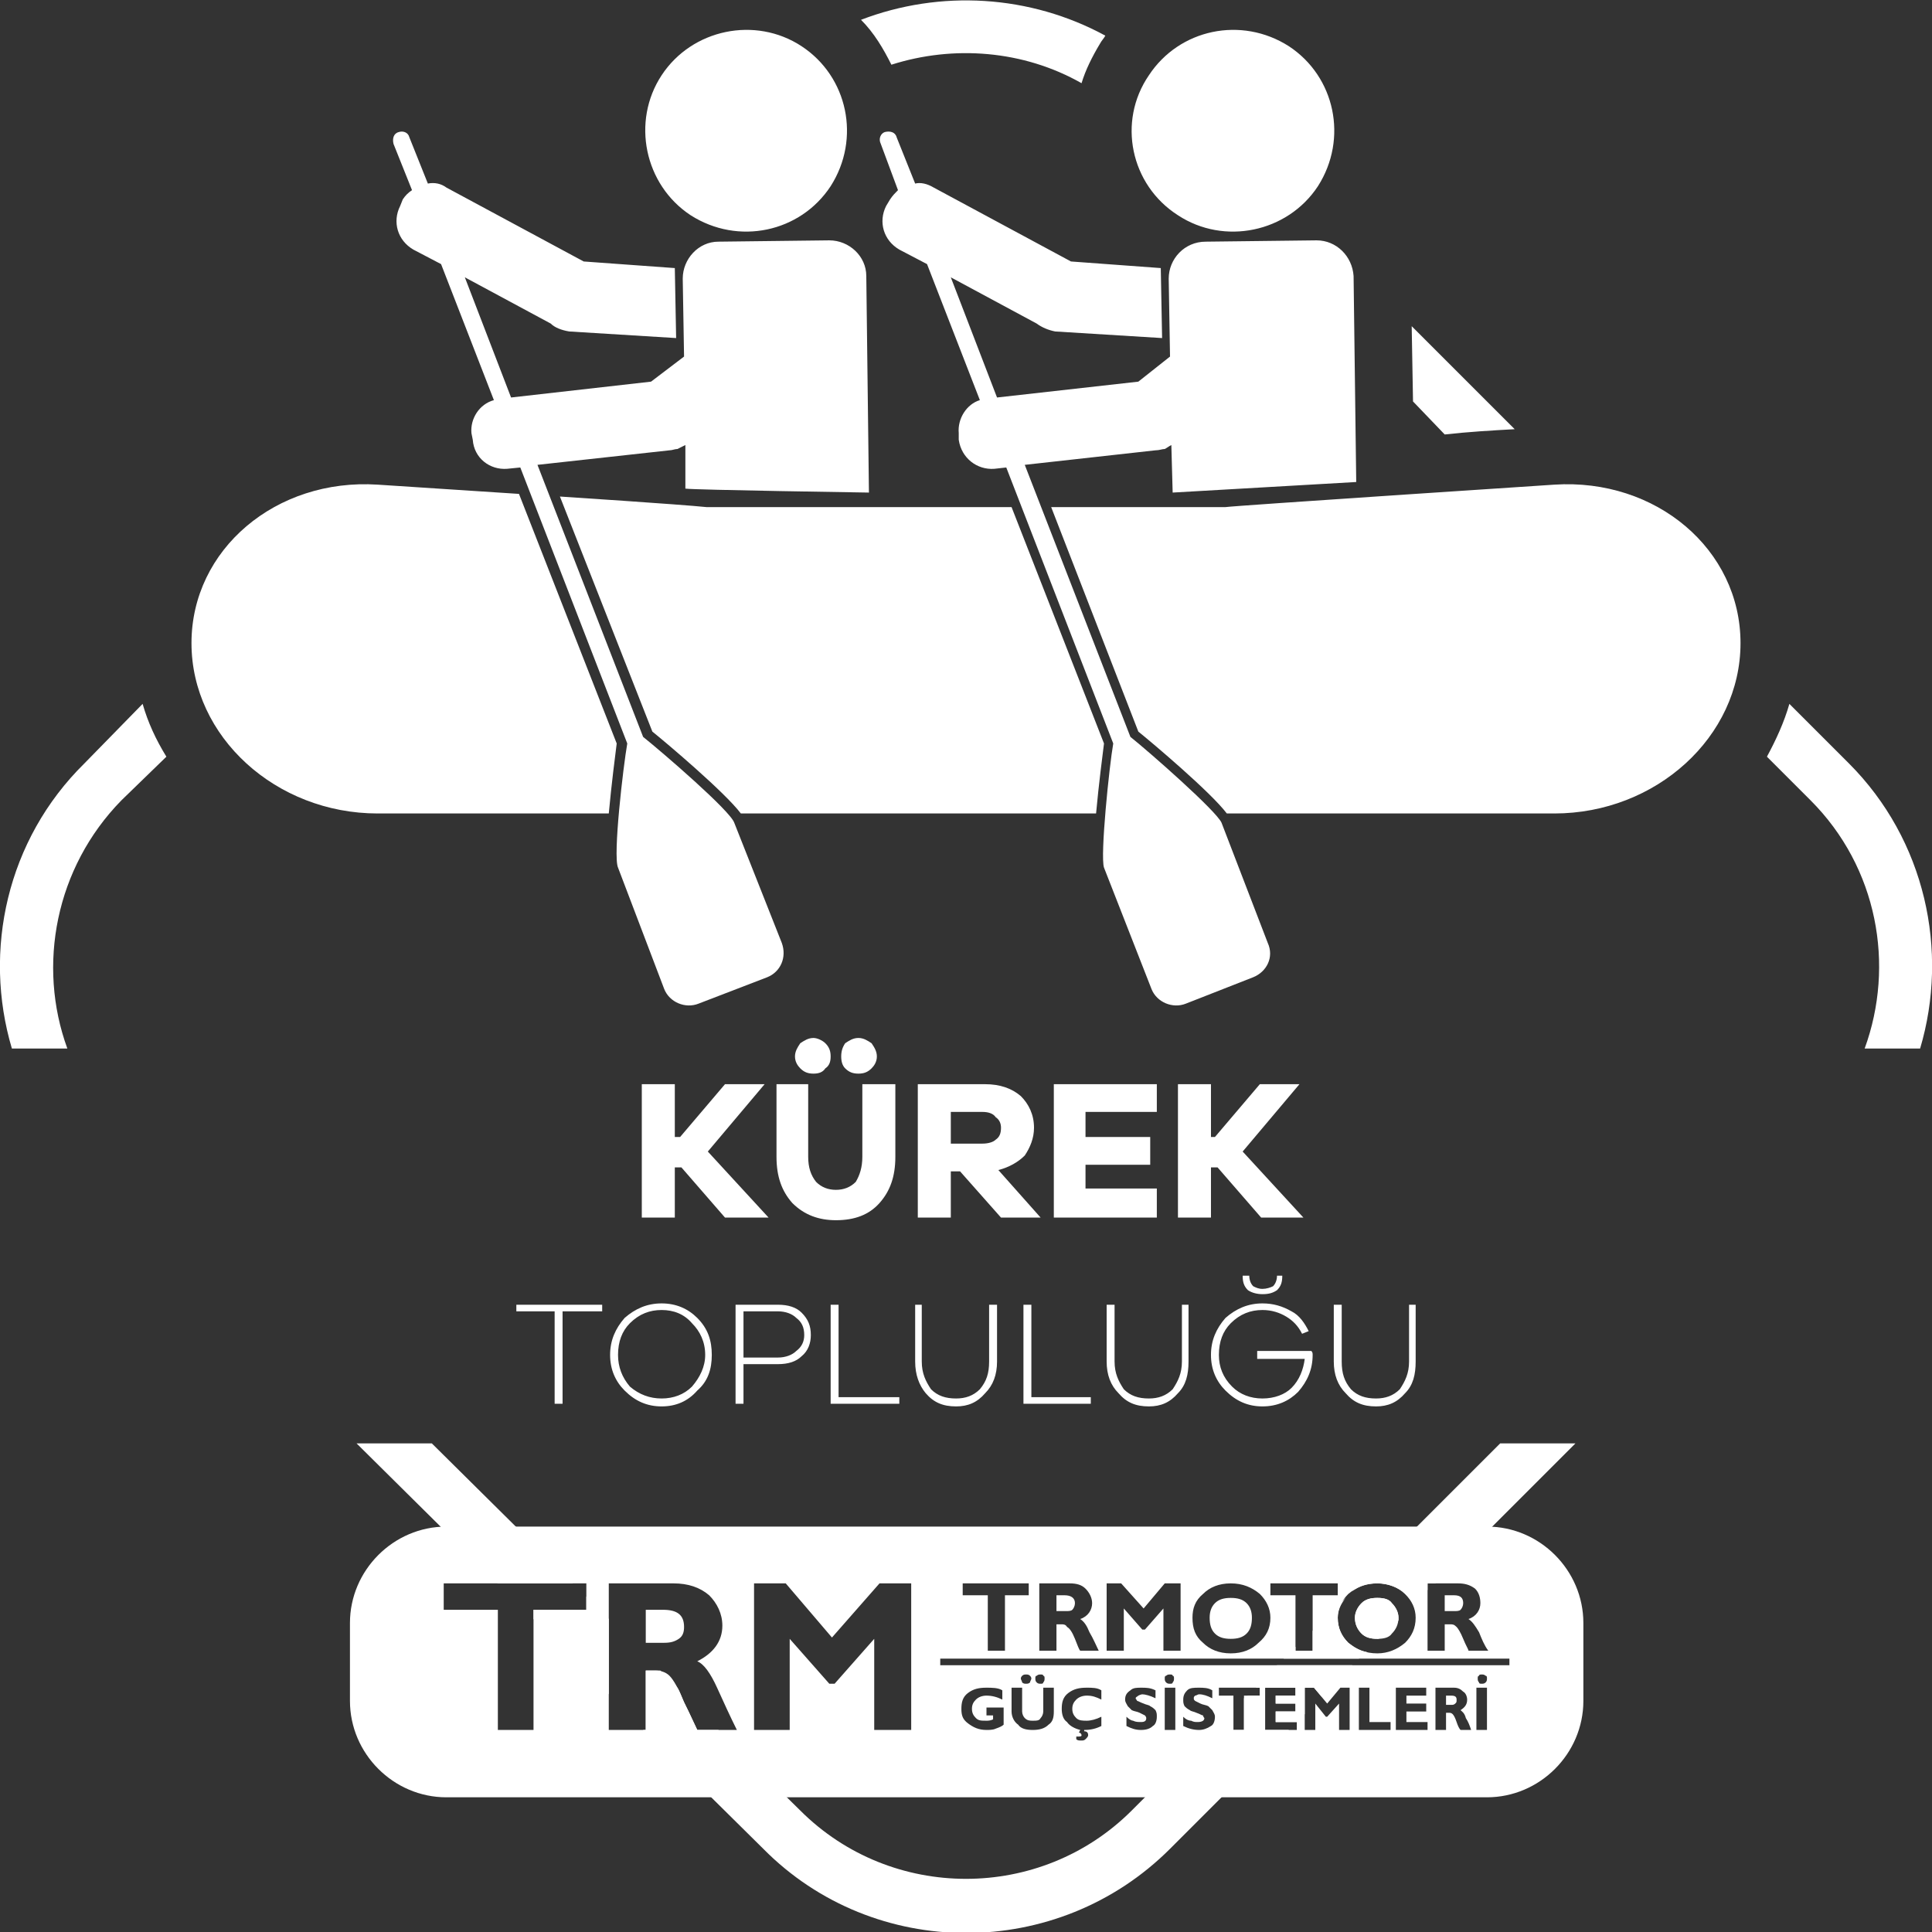 <?xml version="1.0" encoding="UTF-8"?>
<!DOCTYPE svg PUBLIC "-//W3C//DTD SVG 1.1//EN" "http://www.w3.org/Graphics/SVG/1.1/DTD/svg11.dtd">
<!-- Creator: CorelDRAW -->
<svg xmlns="http://www.w3.org/2000/svg" xml:space="preserve" width="591px" height="591px" version="1.1" style="shape-rendering:geometricPrecision; text-rendering:geometricPrecision; image-rendering:optimizeQuality; fill-rule:evenodd; clip-rule:evenodd"
viewBox="0 0 14.63 14.63"
 xmlns:xlink="http://www.w3.org/1999/xlink"
 xmlns:xodm="http://www.corel.com/coreldraw/odm/2003">
 <rect x="0" y="0" width="14.63" height="14.63" fill="#333333" stroke="none"/>
 <defs>
  <style type="text/css">
   <![CDATA[
    .fil0 {fill:white}
    .fil1 {fill:white;fill-rule:nonzero}
   ]]>
  </style>
 </defs>
 <g id="Layer_x0020_1">
  <path class="fil0" d="M10.69 2.47l0.78 0.78c-0.18,0.01 -0.35,0.02 -0.53,0.04l-0.24 -0.25 -0.01 -0.57zm2.86 2.86l0.45 0.45c0.58,0.58 0.76,1.42 0.54,2.16l-0.42 0c0.23,-0.63 0.1,-1.37 -0.41,-1.88l-0.33 -0.33c0.07,-0.13 0.13,-0.26 0.17,-0.4zm-5.36 -4.7c-0.44,-0.25 -0.97,-0.29 -1.44,-0.14 -0.06,-0.12 -0.13,-0.24 -0.23,-0.34 0.6,-0.23 1.28,-0.19 1.85,0.12 -0.01,0.02 -0.03,0.04 -0.04,0.06 -0.06,0.1 -0.11,0.2 -0.14,0.3zm-6.93 5.1l-0.34 0.33c-0.5,0.51 -0.64,1.25 -0.41,1.88l-0.42 0c-0.22,-0.74 -0.04,-1.58 0.55,-2.16l0.44 -0.45c0.04,0.14 0.1,0.27 0.18,0.4zm10.67 5.2l-1.06 1.06 -0.06 0 0 0.05 -0.11 0.11c-0.01,-0.03 -0.03,-0.05 -0.06,-0.08 -0.05,-0.05 -0.13,-0.08 -0.21,-0.08 -0.08,0 -0.14,0.02 -0.19,0.06l1.12 -1.12 0.57 0zm-1.34 1.34l-0.15 0.14c0,0 -0.01,0 -0.01,0 -0.05,0 -0.09,-0.01 -0.12,-0.04 -0.03,-0.03 -0.05,-0.07 -0.05,-0.12 0,-0.04 0.02,-0.08 0.05,-0.11 0.03,-0.03 0.07,-0.04 0.12,-0.04 0.05,0 0.09,0.01 0.11,0.04 0.03,0.03 0.05,0.07 0.05,0.11 0,0.01 0,0.01 0,0.02zm-0.24 0.24l-0.06 0.05 -0.57 0 0.09 -0.09 0 0.03 0.13 0 0 -0.15 0.25 -0.25c-0.04,0.05 -0.06,0.1 -0.06,0.15 0,0.08 0.03,0.14 0.08,0.19 0.04,0.03 0.08,0.06 0.14,0.07zm-0.11 0.1l-0.23 0.24 -0.06 -0.07 -0.07 0 0 0.2 -0.06 0.06 -0.16 0 0 -0.08 0.15 0 0 -0.06 -0.15 0 0 -0.06 0.15 0 0 -0.06 -0.23 0 0 0.32 0.18 0 -0.9 0.9c-0.85,0.85 -2.24,0.85 -3.08,0l-0.91 -0.9 0.02 0 0 -0.45 0.07 0c0.02,0 0.03,0 0.04,0l0.13 0.13c0.02,0.03 0.03,0.07 0.05,0.11 0.05,0.1 0.08,0.17 0.1,0.21l0.16 0 0.62 0.61c0.69,0.69 1.82,0.69 2.51,0l0.77 -0.77 0 0.16 0.08 0 0 -0.24 0.03 -0.02 0.09 0 0 -0.06 -0.03 0 0.16 -0.17 0.57 0zm-0.28 0.29l0 0 0 0 0 0zm-5.35 -0.07l-0.57 -0.57 0 -0.07 0.4 0 0 -0.1 0.17 0.17 0 0.57zm-0.84 -0.84l-1.07 -1.06 0.57 0 1.07 1.06 -0.57 0z"/>
  <path class="fil1" d="M4.56 9.93l0 -0.05 -0.65 0 0 0.05 0.29 0 0 0.7 0.06 0 0 -0.7 0.3 0zm0.45 -0.06c-0.11,0 -0.2,0.04 -0.28,0.11 -0.07,0.08 -0.11,0.17 -0.11,0.28 0,0.11 0.04,0.2 0.11,0.27 0.08,0.08 0.17,0.12 0.28,0.12 0.11,0 0.2,-0.04 0.27,-0.12 0.08,-0.07 0.11,-0.16 0.11,-0.27 0,-0.11 -0.03,-0.2 -0.11,-0.28 -0.07,-0.07 -0.16,-0.11 -0.27,-0.11zm0 0.72c-0.09,0 -0.17,-0.03 -0.24,-0.09 -0.06,-0.07 -0.09,-0.15 -0.09,-0.24 0,-0.1 0.03,-0.18 0.09,-0.24 0.07,-0.07 0.15,-0.1 0.24,-0.1 0.09,0 0.17,0.03 0.23,0.1 0.06,0.06 0.1,0.14 0.1,0.24 0,0.09 -0.04,0.17 -0.1,0.24 -0.06,0.06 -0.14,0.09 -0.23,0.09zm0.56 -0.71l0 0.75 0.06 0 0 -0.3 0.26 0c0.08,0 0.14,-0.02 0.18,-0.06 0.05,-0.04 0.07,-0.1 0.07,-0.16 0,-0.07 -0.02,-0.12 -0.07,-0.17 -0.04,-0.04 -0.1,-0.06 -0.18,-0.06l-0.32 0zm0.06 0.4l0 -0.35 0.26 0c0.06,0 0.11,0.02 0.14,0.05 0.04,0.03 0.06,0.07 0.06,0.13 0,0.05 -0.02,0.09 -0.06,0.12 -0.03,0.03 -0.08,0.05 -0.14,0.05l-0.26 0zm1.18 0.3l-0.46 0 0 -0.7 -0.06 0 0 0.75 0.52 0 0 -0.05zm0.74 -0.7l-0.06 0 0 0.43c0,0.09 -0.02,0.15 -0.07,0.21 -0.05,0.05 -0.11,0.07 -0.18,0.07 -0.08,0 -0.14,-0.02 -0.19,-0.07 -0.04,-0.06 -0.07,-0.12 -0.07,-0.21l0 -0.43 -0.05 0 0 0.43c0,0.1 0.03,0.18 0.08,0.24 0.06,0.07 0.13,0.1 0.23,0.1 0.09,0 0.16,-0.03 0.22,-0.1 0.06,-0.06 0.09,-0.14 0.09,-0.24l0 -0.43zm0.71 0.7l-0.45 0 0 -0.7 -0.06 0 0 0.75 0.51 0 0 -0.05zm0.74 -0.7l-0.05 0 0 0.43c0,0.09 -0.03,0.15 -0.07,0.21 -0.05,0.05 -0.11,0.07 -0.18,0.07 -0.08,0 -0.14,-0.02 -0.19,-0.07 -0.04,-0.06 -0.07,-0.12 -0.07,-0.21l0 -0.43 -0.06 0 0 0.43c0,0.1 0.03,0.18 0.09,0.24 0.06,0.07 0.13,0.1 0.23,0.1 0.09,0 0.16,-0.03 0.22,-0.1 0.06,-0.06 0.08,-0.14 0.08,-0.24l0 -0.43zm0.56 -0.08c0.05,0 0.08,-0.01 0.11,-0.03 0.03,-0.03 0.04,-0.06 0.04,-0.11l-0.04 0c0,0.03 -0.01,0.06 -0.03,0.08 -0.02,0.01 -0.05,0.02 -0.08,0.02 -0.03,0 -0.05,-0.01 -0.07,-0.02 -0.02,-0.02 -0.03,-0.05 -0.03,-0.08l-0.05 0c0,0.05 0.01,0.08 0.04,0.11 0.03,0.02 0.07,0.03 0.11,0.03zm-0.04 0.43l0 0.06 0.36 0c-0.01,0.08 -0.04,0.16 -0.1,0.22 -0.05,0.05 -0.13,0.08 -0.22,0.08 -0.09,0 -0.17,-0.03 -0.23,-0.09 -0.07,-0.07 -0.1,-0.15 -0.1,-0.24 0,-0.1 0.03,-0.18 0.09,-0.24 0.07,-0.07 0.15,-0.1 0.24,-0.1 0.07,0 0.13,0.02 0.18,0.05 0.05,0.03 0.09,0.07 0.12,0.13l0.05 -0.02c-0.03,-0.06 -0.07,-0.12 -0.13,-0.15 -0.07,-0.04 -0.14,-0.06 -0.22,-0.06 -0.11,0 -0.2,0.04 -0.28,0.11 -0.07,0.08 -0.11,0.17 -0.11,0.28 0,0.11 0.04,0.2 0.11,0.27 0.08,0.08 0.17,0.12 0.28,0.12 0.11,0 0.2,-0.04 0.27,-0.11 0.07,-0.08 0.11,-0.17 0.11,-0.28 0,-0.01 0,-0.02 -0.01,-0.03l-0.41 0zm1.2 -0.35l-0.05 0 0 0.43c0,0.09 -0.03,0.15 -0.07,0.21 -0.05,0.05 -0.11,0.07 -0.18,0.07 -0.08,0 -0.14,-0.02 -0.19,-0.07 -0.05,-0.06 -0.07,-0.12 -0.07,-0.21l0 -0.43 -0.06 0 0 0.43c0,0.1 0.03,0.18 0.09,0.24 0.06,0.07 0.13,0.1 0.23,0.1 0.09,0 0.16,-0.03 0.22,-0.1 0.06,-0.06 0.08,-0.14 0.08,-0.24l0 -0.43z"/>
  <path class="fil0" d="M3.38 11.56l7.88 0c0.4,0 0.73,0.33 0.73,0.73l0 0.59c0,0.4 -0.33,0.73 -0.73,0.73l-7.88 0c-0.4,0 -0.73,-0.33 -0.73,-0.73l0 -0.59c0,-0.4 0.33,-0.73 0.73,-0.73zm4.21 1.24l0 0.07c-0.04,-0.02 -0.08,-0.03 -0.12,-0.03 -0.03,0 -0.06,0.01 -0.08,0.03 -0.02,0.02 -0.03,0.04 -0.03,0.07 0,0.03 0.01,0.05 0.03,0.07 0.02,0.02 0.04,0.02 0.08,0.02 0.01,0 0.03,0 0.05,-0.01l0 -0.03 -0.05 0 0 -0.06 0.13 0 0 0.13c-0.01,0.01 -0.03,0.02 -0.06,0.03 -0.02,0.01 -0.05,0.01 -0.07,0.01 -0.06,0 -0.1,-0.02 -0.14,-0.05 -0.04,-0.03 -0.05,-0.06 -0.05,-0.11 0,-0.05 0.01,-0.09 0.05,-0.12 0.04,-0.03 0.08,-0.04 0.14,-0.04 0.04,0 0.09,0 0.12,0.02zm0.18 -0.12c0.01,0 0.02,0 0.03,0.01 0,0 0.01,0.01 0.01,0.02 0,0.01 -0.01,0.02 -0.01,0.03 -0.01,0.01 -0.02,0.01 -0.03,0.01 -0.01,0 -0.02,0 -0.03,-0.01 0,-0.01 -0.01,-0.02 -0.01,-0.03 0,-0.01 0.01,-0.02 0.01,-0.02 0.01,-0.01 0.02,-0.01 0.03,-0.01zm0.11 0c0.01,0 0.02,0 0.02,0.01 0.01,0 0.01,0.01 0.01,0.02 0,0.01 0,0.02 -0.01,0.03 0,0.01 -0.01,0.01 -0.02,0.01 -0.01,0 -0.02,0 -0.03,-0.01 -0.01,-0.01 -0.01,-0.02 -0.01,-0.03 0,-0.01 0,-0.02 0.01,-0.02 0.01,-0.01 0.02,-0.01 0.03,-0.01zm0.02 0.1l0.08 0 0 0.18c0,0.05 -0.01,0.08 -0.04,0.1 -0.03,0.03 -0.07,0.04 -0.12,0.04 -0.05,0 -0.09,-0.01 -0.11,-0.04 -0.03,-0.02 -0.05,-0.06 -0.05,-0.1l0 -0.18 0.08 0 0 0.18c0,0.02 0.01,0.04 0.02,0.05 0.02,0.02 0.04,0.02 0.06,0.02 0.03,0 0.05,0 0.06,-0.02 0.01,-0.01 0.02,-0.03 0.02,-0.05l0 -0.18zm0.44 0.22l0 0.07c-0.04,0.02 -0.08,0.03 -0.13,0.03l0 0.01c0.02,0 0.03,0.01 0.03,0.03 0,0.01 -0.01,0.02 -0.02,0.03 -0.01,0.01 -0.02,0.01 -0.03,0.01 -0.02,0 -0.03,0 -0.04,-0.01l0 -0.02c0.03,0 0.04,0 0.04,-0.01 0,-0.01 -0.01,-0.02 -0.02,-0.02l0.01 -0.02c-0.04,-0.01 -0.08,-0.03 -0.1,-0.06 -0.03,-0.02 -0.04,-0.06 -0.04,-0.1 0,-0.05 0.01,-0.09 0.05,-0.12 0.04,-0.03 0.08,-0.04 0.14,-0.04 0.04,0 0.08,0 0.11,0.02l0 0.07c-0.04,-0.02 -0.07,-0.03 -0.11,-0.03 -0.03,0 -0.06,0.01 -0.08,0.03 -0.02,0.02 -0.03,0.04 -0.03,0.07 0,0.03 0.01,0.05 0.03,0.07 0.02,0.02 0.05,0.02 0.08,0.02 0.03,0 0.07,-0.01 0.11,-0.03zm0.41 -0.2l0 0.06c-0.04,-0.02 -0.08,-0.03 -0.1,-0.03 -0.01,0 -0.03,0.01 -0.03,0.01 -0.01,0.01 -0.02,0.01 -0.02,0.02 0,0.01 0.01,0.01 0.01,0.02 0.01,0 0.02,0.01 0.05,0.02 0.02,0.01 0.04,0.01 0.05,0.02 0.02,0.01 0.03,0.02 0.04,0.03 0.01,0.02 0.01,0.03 0.01,0.05 0,0.03 -0.01,0.06 -0.03,0.07 -0.02,0.02 -0.05,0.03 -0.09,0.03 -0.04,0 -0.07,-0.01 -0.11,-0.03l0 -0.07c0.02,0.02 0.04,0.03 0.05,0.03 0.02,0.01 0.04,0.01 0.06,0.01 0.03,0 0.04,-0.01 0.04,-0.03 0,0 0,-0.01 -0.01,-0.02 0,0 -0.02,-0.01 -0.04,-0.02 -0.02,-0.01 -0.04,-0.01 -0.06,-0.02 -0.01,-0.01 -0.02,-0.02 -0.03,-0.03 -0.01,-0.02 -0.02,-0.03 -0.02,-0.05 0,-0.03 0.01,-0.05 0.04,-0.07 0.02,-0.02 0.05,-0.02 0.08,-0.02 0.04,0 0.07,0 0.11,0.02zm0.15 0.3l-0.08 0 0 -0.32 0.08 0 0 0.32zm0.28 -0.3l0 0.06c-0.04,-0.02 -0.07,-0.03 -0.1,-0.03 -0.01,0 -0.02,0.01 -0.03,0.01 -0.01,0.01 -0.01,0.01 -0.01,0.02 0,0.01 0,0.01 0.01,0.02 0,0 0.02,0.01 0.04,0.02 0.02,0.01 0.04,0.01 0.06,0.02 0.01,0.01 0.02,0.02 0.03,0.03 0.01,0.02 0.02,0.03 0.02,0.05 0,0.03 -0.01,0.06 -0.03,0.07 -0.03,0.02 -0.06,0.03 -0.09,0.03 -0.04,0 -0.08,-0.01 -0.12,-0.03l0 -0.07c0.02,0.02 0.04,0.03 0.06,0.03 0.02,0.01 0.03,0.01 0.05,0.01 0.03,0 0.05,-0.01 0.05,-0.03 0,0 -0.01,-0.01 -0.01,-0.02 -0.01,0 -0.02,-0.01 -0.05,-0.02 -0.02,-0.01 -0.04,-0.01 -0.05,-0.02 -0.02,-0.01 -0.03,-0.02 -0.04,-0.03 -0.01,-0.02 -0.01,-0.03 -0.01,-0.05 0,-0.03 0.01,-0.05 0.03,-0.07 0.02,-0.02 0.05,-0.02 0.09,-0.02 0.03,0 0.07,0 0.1,0.02zm0.36 -0.02l0 0.06 -0.12 0 0 0.26 -0.08 0 0 -0.26 -0.11 0 0 -0.06 0.31 0zm0.28 0.26l0 0.06 -0.24 0 0 -0.32 0.23 0 0 0.06 -0.15 0 0 0.06 0.15 0 0 0.06 -0.15 0 0 0.08 0.16 0zm0.23 -0.14l0.1 -0.12 0.07 0 0 0.32 -0.08 0 0 -0.2 -0.09 0.1 -0.01 0 -0.08 -0.1 0 0.2 -0.08 0 0 -0.32 0.07 0 0.1 0.12zm0.48 0.14l0 0.06 -0.24 0 0 -0.32 0.08 0 0 0.26 0.16 0zm0.28 0l0 0.06 -0.24 0 0 -0.32 0.23 0 0 0.06 -0.15 0 0 0.06 0.15 0 0 0.06 -0.15 0 0 0.08 0.16 0zm0.14 -0.2l0 0.07 0.04 0c0.01,0 0.02,0 0.03,-0.01 0.01,-0.01 0.01,-0.01 0.01,-0.03 0,-0.02 -0.01,-0.03 -0.04,-0.03l-0.04 0zm-0.08 -0.06l0.14 0c0.03,0 0.05,0.01 0.07,0.03 0.02,0.01 0.03,0.04 0.03,0.06 0,0.04 -0.02,0.06 -0.05,0.08 0.01,0.01 0.03,0.02 0.04,0.06 0.02,0.03 0.03,0.06 0.04,0.09l-0.08 0c-0.01,-0.01 -0.02,-0.03 -0.03,-0.06 -0.01,-0.03 -0.02,-0.05 -0.03,-0.06 -0.01,-0.01 -0.02,-0.01 -0.03,-0.01l-0.02 0 0 0.13 -0.08 0 0 -0.32zm0.39 0.32l-0.08 0 0 -0.32 0.08 0 0 0.32zm-2.4 -0.42c0.01,0 0.02,0 0.02,0.01 0.01,0 0.01,0.01 0.01,0.02 0,0.01 0,0.02 -0.01,0.03 0,0.01 -0.01,0.01 -0.02,0.01 -0.01,0 -0.02,0 -0.03,-0.01 -0.01,-0.01 -0.01,-0.02 -0.01,-0.03 0,-0.01 0,-0.02 0.01,-0.02 0.01,-0.01 0.02,-0.01 0.03,-0.01zm2.36 0c0.01,0 0.02,0 0.03,0.01 0.01,0 0.01,0.01 0.01,0.02 0,0.01 0,0.02 -0.01,0.03 -0.01,0.01 -0.02,0.01 -0.03,0.01 -0.01,0 -0.02,0 -0.02,-0.01 -0.01,-0.01 -0.01,-0.02 -0.01,-0.03 0,-0.01 0,-0.02 0.01,-0.02 0,-0.01 0.01,-0.01 0.02,-0.01zm-6.78 -0.69l0 0.2 -0.4 0 0 0.91 -0.27 0 0 -0.91 -0.41 0 0 -0.2 1.08 0zm0.45 0.2l0 0.25 0.14 0c0.05,0 0.08,-0.01 0.11,-0.03 0.03,-0.02 0.04,-0.05 0.04,-0.09 0,-0.09 -0.05,-0.13 -0.16,-0.13l-0.13 0zm-0.28 -0.2l0.49 0c0.11,0 0.2,0.03 0.27,0.09 0.06,0.06 0.1,0.14 0.1,0.23 0,0.12 -0.07,0.21 -0.19,0.27 0.05,0.02 0.1,0.09 0.15,0.2 0.05,0.11 0.1,0.22 0.15,0.32l-0.3 0c-0.02,-0.04 -0.05,-0.11 -0.1,-0.21 -0.04,-0.1 -0.08,-0.17 -0.11,-0.2 -0.03,-0.03 -0.07,-0.04 -0.11,-0.04l-0.07 0 0 0.45 -0.28 0 0 -1.11zm1.69 0.41l0.36 -0.41 0.24 0 0 1.11 -0.28 0 0 -0.69 -0.3 0.34 -0.04 0 -0.3 -0.34 0 0.69 -0.27 0 0 -1.11 0.24 0 0.35 0.41zm1.49 -0.41l0 0.09 -0.18 0 0 0.42 -0.13 0 0 -0.42 -0.19 0 0 -0.09 0.5 0zm0.21 0.09l0 0.12 0.07 0c0.02,0 0.04,0 0.05,-0.01 0.01,-0.01 0.02,-0.03 0.02,-0.05 0,-0.04 -0.03,-0.06 -0.08,-0.06l-0.06 0zm-0.13 -0.09l0.23 0c0.05,0 0.09,0.01 0.12,0.04 0.03,0.03 0.05,0.07 0.05,0.11 0,0.05 -0.03,0.1 -0.09,0.12 0.03,0.02 0.05,0.05 0.07,0.1 0.03,0.05 0.05,0.1 0.07,0.14l-0.14 0c-0.01,-0.01 -0.02,-0.04 -0.04,-0.09 -0.02,-0.05 -0.04,-0.08 -0.06,-0.09 -0.01,-0.02 -0.03,-0.02 -0.04,-0.02l-0.04 0 0 0.2 -0.13 0 0 -0.51zm0.79 0.19l0.16 -0.19 0.12 0 0 0.51 -0.13 0 0 -0.32 -0.14 0.16 -0.02 0 -0.14 -0.16 0 0.32 -0.13 0 0 -0.51 0.11 0 0.17 0.19zm0.66 0.23c0.05,0 0.09,-0.01 0.12,-0.04 0.03,-0.03 0.04,-0.07 0.04,-0.12 0,-0.04 -0.01,-0.08 -0.04,-0.11 -0.03,-0.03 -0.07,-0.04 -0.12,-0.04 -0.05,0 -0.09,0.01 -0.12,0.04 -0.03,0.03 -0.04,0.07 -0.04,0.11 0,0.05 0.01,0.09 0.04,0.12 0.03,0.03 0.07,0.04 0.12,0.04zm0 -0.42c0.09,0 0.16,0.03 0.22,0.08 0.05,0.05 0.08,0.11 0.08,0.18 0,0.08 -0.03,0.14 -0.09,0.19 -0.05,0.05 -0.12,0.08 -0.21,0.08 -0.09,0 -0.16,-0.03 -0.21,-0.08 -0.06,-0.05 -0.08,-0.11 -0.08,-0.19 0,-0.07 0.02,-0.13 0.08,-0.18 0.05,-0.05 0.12,-0.08 0.21,-0.08zm0.81 0l0 0.09 -0.19 0 0 0.42 -0.13 0 0 -0.42 -0.19 0 0 -0.09 0.51 0zm0.3 0.42c0.05,0 0.09,-0.01 0.11,-0.04 0.03,-0.03 0.05,-0.07 0.05,-0.12 0,-0.04 -0.02,-0.08 -0.05,-0.11 -0.02,-0.03 -0.06,-0.04 -0.11,-0.04 -0.05,0 -0.09,0.01 -0.12,0.04 -0.03,0.03 -0.05,0.07 -0.05,0.11 0,0.05 0.02,0.09 0.05,0.12 0.03,0.03 0.07,0.04 0.12,0.04zm0 -0.42c0.08,0 0.16,0.03 0.21,0.08 0.05,0.05 0.08,0.11 0.08,0.18 0,0.08 -0.03,0.14 -0.08,0.19 -0.06,0.05 -0.13,0.08 -0.21,0.08 -0.09,0 -0.16,-0.03 -0.22,-0.08 -0.05,-0.05 -0.08,-0.11 -0.08,-0.19 0,-0.07 0.03,-0.13 0.08,-0.18 0.06,-0.05 0.13,-0.08 0.22,-0.08zm0.51 0.09l0 0.12 0.07 0c0.02,0 0.04,0 0.05,-0.01 0.01,-0.01 0.02,-0.03 0.02,-0.05 0,-0.04 -0.02,-0.06 -0.07,-0.06l-0.07 0zm-0.13 -0.09l0.23 0c0.05,0 0.09,0.01 0.13,0.04 0.03,0.03 0.04,0.07 0.04,0.11 0,0.05 -0.03,0.1 -0.09,0.12 0.03,0.02 0.05,0.05 0.08,0.1 0.02,0.05 0.04,0.1 0.07,0.14l-0.15 0c0,-0.01 -0.02,-0.04 -0.04,-0.09 -0.02,-0.05 -0.04,-0.08 -0.05,-0.09 -0.02,-0.02 -0.03,-0.02 -0.05,-0.02l-0.04 0 0 0.2 -0.13 0 0 -0.51zm-3.69 0.62l4.31 0 0 -0.05 -4.31 0 0 0.05z"/>
  <path class="fil1" d="M5.23 1.63c0.36,0.23 0.83,0.13 1.06,-0.22 0.23,-0.36 0.13,-0.83 -0.22,-1.06 -0.35,-0.23 -0.83,-0.13 -1.06,0.22 -0.23,0.35 -0.13,0.83 0.22,1.06zm4.02 4.6c-0.04,-0.09 -0.54,-0.53 -0.69,-0.65l-0.8 -2.06 0.99 -0.11c0.03,0 0.05,-0.01 0.07,-0.01 0.02,-0.01 0.03,-0.02 0.05,-0.03l0.01 0.36 1.39 -0.08 -0.02 -1.56c-0.01,-0.15 -0.13,-0.27 -0.28,-0.27l-0.84 0.01c-0.16,0 -0.28,0.13 -0.28,0.28l0.01 0.59 -0.24 0.19 -1.07 0.12 -0.35 -0.91 0.65 0.35c0.04,0.03 0.09,0.05 0.14,0.06l0.81 0.05 -0.01 -0.53 -0.68 -0.05 -1.04 -0.56c-0.05,-0.03 -0.1,-0.04 -0.14,-0.03l-0.14 -0.35c-0.01,-0.04 -0.05,-0.05 -0.09,-0.04 -0.03,0.01 -0.05,0.05 -0.03,0.09l0.13 0.35c-0.02,0.02 -0.04,0.04 -0.06,0.07l-0.03 0.05c-0.06,0.12 -0.02,0.26 0.1,0.33l0.21 0.11 0.4 1.03c-0.1,0.03 -0.17,0.14 -0.16,0.25l0 0.05c0.02,0.14 0.14,0.23 0.27,0.22l0.09 -0.01 0.81 2.09c-0.03,0.17 -0.1,0.85 -0.07,0.94l0.36 0.92c0.04,0.1 0.16,0.15 0.26,0.11l0.51 -0.2c0.1,-0.04 0.16,-0.15 0.11,-0.26l-0.35 -0.91zm2.52 -2.56c0,0 -2.43,0.16 -2.49,0.17l-1.32 0 0.66 1.7c0.1,0.08 0.55,0.46 0.67,0.62l2.48 0c0.77,0 1.41,-0.58 1.41,-1.29 0,-0.71 -0.64,-1.25 -1.41,-1.2zm-4.11 0.17l-2.31 0c-0.19,-0.02 -1.11,-0.08 -1.11,-0.08l0.7 1.78c0.1,0.08 0.55,0.46 0.67,0.62l2.69 0c0.02,-0.22 0.05,-0.45 0.06,-0.53l-0.7 -1.79zm-3.73 -0.1l-1.07 -0.07c-0.77,-0.05 -1.41,0.49 -1.41,1.2 0,0.71 0.64,1.29 1.41,1.29l1.75 0c0.02,-0.22 0.05,-0.45 0.06,-0.53l-0.74 -1.89zm4.99 -2.11c0.35,0.23 0.83,0.13 1.06,-0.22 0.23,-0.36 0.13,-0.83 -0.22,-1.06 -0.36,-0.23 -0.83,-0.13 -1.06,0.22 -0.24,0.35 -0.14,0.83 0.22,1.06zm-3.36 4.6c-0.03,-0.09 -0.54,-0.53 -0.69,-0.65l-0.8 -2.06 1 -0.11c0.02,0 0.04,-0.01 0.06,-0.01 0.02,-0.01 0.04,-0.02 0.06,-0.03l0 0.33c0.06,0.01 1.39,0.03 1.39,0.03l-0.02 -1.64c0,-0.15 -0.13,-0.27 -0.28,-0.27l-0.84 0.01c-0.15,0 -0.27,0.13 -0.27,0.28l0.01 0.59 -0.25 0.19 -1.06 0.12 -0.35 -0.91 0.65 0.35c0.03,0.03 0.08,0.05 0.14,0.06l0.81 0.05 -0.01 -0.53 -0.69 -0.05 -1.04 -0.56c-0.04,-0.03 -0.09,-0.04 -0.14,-0.03l-0.14 -0.35c-0.01,-0.04 -0.05,-0.05 -0.08,-0.04 -0.04,0.01 -0.05,0.05 -0.04,0.09l0.14 0.35c-0.03,0.02 -0.05,0.04 -0.07,0.07l-0.02 0.05c-0.06,0.12 -0.02,0.26 0.1,0.33l0.21 0.11 0.4 1.03c-0.11,0.03 -0.18,0.14 -0.17,0.25l0.01 0.05c0.01,0.14 0.13,0.23 0.26,0.22l0.1 -0.01 0.81 2.09c-0.03,0.17 -0.11,0.85 -0.07,0.94l0.35 0.92c0.04,0.1 0.16,0.15 0.26,0.11l0.52 -0.2c0.1,-0.04 0.15,-0.15 0.11,-0.26l-0.36 -0.91z"/>
  <path class="fil1" d="M5.82 9.22l-0.46 -0.5 0.43 -0.51 -0.3 0 -0.34 0.4 -0.04 0 0 -0.4 -0.25 0 0 1.01 0.25 0 0 -0.38 0.05 0 0.33 0.38 0.33 0zm0.34 -1.09c0.04,0 0.07,-0.01 0.09,-0.04 0.03,-0.02 0.04,-0.05 0.04,-0.09 0,-0.04 -0.01,-0.07 -0.04,-0.1 -0.02,-0.02 -0.06,-0.04 -0.09,-0.04 -0.04,0 -0.07,0.02 -0.1,0.04 -0.02,0.03 -0.04,0.06 -0.04,0.1 0,0.04 0.02,0.07 0.04,0.09 0.03,0.03 0.06,0.04 0.1,0.04zm0.34 0c0.04,0 0.07,-0.01 0.1,-0.04 0.02,-0.02 0.04,-0.05 0.04,-0.09 0,-0.04 -0.02,-0.07 -0.04,-0.1 -0.03,-0.02 -0.06,-0.04 -0.1,-0.04 -0.04,0 -0.07,0.02 -0.1,0.04 -0.02,0.03 -0.03,0.06 -0.03,0.1 0,0.04 0.01,0.07 0.03,0.09 0.03,0.03 0.06,0.04 0.1,0.04zm0.28 0.08l-0.25 0 0 0.55c0,0.08 -0.02,0.14 -0.05,0.19 -0.04,0.04 -0.09,0.06 -0.15,0.06 -0.06,0 -0.11,-0.02 -0.15,-0.06 -0.04,-0.05 -0.06,-0.11 -0.06,-0.19l0 -0.55 -0.24 0 0 0.55c0,0.15 0.04,0.26 0.12,0.35 0.09,0.09 0.2,0.13 0.33,0.13 0.14,0 0.25,-0.04 0.33,-0.13 0.08,-0.09 0.12,-0.2 0.12,-0.35l0 -0.55zm1.1 1.01l-0.32 -0.36c0.08,-0.02 0.15,-0.06 0.2,-0.11 0.04,-0.06 0.07,-0.13 0.07,-0.21 0,-0.1 -0.04,-0.18 -0.1,-0.24 -0.07,-0.06 -0.16,-0.09 -0.27,-0.09l-0.51 0 0 1.01 0.25 0 0 -0.35 0.07 0 0.31 0.35 0.3 0zm-0.68 -0.56l0 -0.24 0.24 0c0.04,0 0.08,0.01 0.1,0.04 0.03,0.02 0.04,0.05 0.04,0.08 0,0.04 -0.01,0.07 -0.04,0.09 -0.02,0.02 -0.06,0.03 -0.1,0.03l-0.24 0zm1.56 0.34l-0.54 0 0 -0.18 0.49 0 0 -0.21 -0.49 0 0 -0.19 0.54 0 0 -0.21 -0.78 0 0 1.01 0.78 0 0 -0.22zm1.11 0.22l-0.46 -0.5 0.43 -0.51 -0.3 0 -0.34 0.4 -0.03 0 0 -0.4 -0.25 0 0 1.01 0.25 0 0 -0.38 0.05 0 0.33 0.38 0.32 0z"/>
 </g>
</svg>
